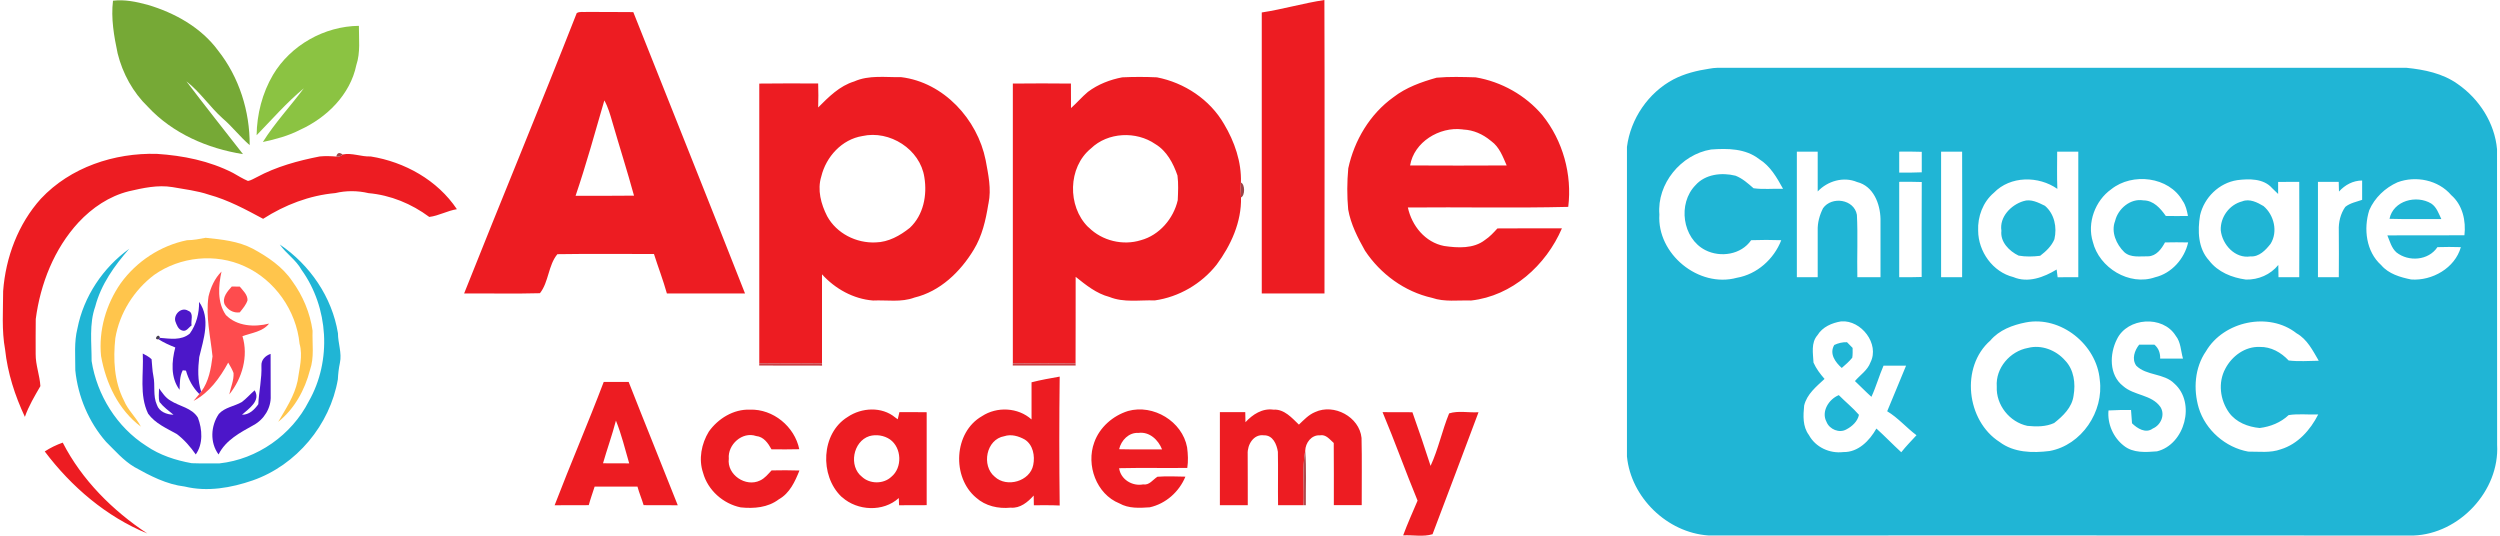 <?xml version="1.0" encoding="UTF-8"?>
<!DOCTYPE svg PUBLIC "-//W3C//DTD SVG 1.1//EN" "http://www.w3.org/Graphics/SVG/1.1/DTD/svg11.dtd">
<!-- Creator: CorelDRAW -->
<svg xmlns="http://www.w3.org/2000/svg" xml:space="preserve" width="280px" height="60px" version="1.1" style="shape-rendering:geometricPrecision; text-rendering:geometricPrecision; image-rendering:optimizeQuality; fill-rule:evenodd; clip-rule:evenodd"
viewBox="0 0 279.98 60.13"
 xmlns:xlink="http://www.w3.org/1999/xlink"
 xmlns:xodm="http://www.corel.com/coreldraw/odm/2003">
 <defs>
  <style type="text/css">
   <![CDATA[
    .fil3 {fill:#20B5D5;fill-rule:nonzero}
    .fil14 {fill:#433C51;fill-rule:nonzero}
    .fil15 {fill:#4C16C9;fill-rule:nonzero}
    .fil12 {fill:#4C17C9;fill-rule:nonzero}
    .fil13 {fill:#4D17C9;fill-rule:nonzero}
    .fil19 {fill:#5836A7;fill-rule:nonzero}
    .fil18 {fill:#604A92;fill-rule:nonzero}
    .fil8 {fill:#724445;fill-rule:nonzero}
    .fil20 {fill:#734546;fill-rule:nonzero}
    .fil9 {fill:#744547;fill-rule:nonzero}
    .fil4 {fill:#754647;fill-rule:nonzero}
    .fil22 {fill:#764648;fill-rule:nonzero}
    .fil0 {fill:#76A936;fill-rule:nonzero}
    .fil5 {fill:#774748;fill-rule:nonzero}
    .fil2 {fill:#8BC342;fill-rule:nonzero}
    .fil7 {fill:#9C4447;fill-rule:nonzero}
    .fil6 {fill:#A04347;fill-rule:nonzero}
    .fil21 {fill:#AD4B4E;fill-rule:nonzero}
    .fil16 {fill:#C73E43;fill-rule:nonzero}
    .fil17 {fill:#C93E43;fill-rule:nonzero}
    .fil1 {fill:#ED1C22;fill-rule:nonzero}
    .fil11 {fill:#FE4C4E;fill-rule:nonzero}
    .fil10 {fill:#FFC54C;fill-rule:nonzero}
   ]]>
  </style>
 </defs>
 <g id="Layer_x0020_1">
  <path class="fil0" d="M12.37 0.08c1.32,-0.16 2.62,0.12 3.89,0.46 3.04,0.9 6,2.54 7.91,5.14 2.36,2.98 3.57,6.83 3.54,10.61 -1.08,-0.93 -1.95,-2.08 -3.04,-3.01 -1.44,-1.29 -2.52,-2.96 -4.06,-4.15 2.08,2.75 4.23,5.45 6.35,8.17 -3.98,-0.63 -7.89,-2.32 -10.67,-5.31 -1.68,-1.62 -2.84,-3.74 -3.4,-6 -0.41,-1.94 -0.76,-3.92 -0.52,-5.91z"/>
  <path class="fil1" d="M141.31 1.4c2.36,-0.36 4.66,-1.04 7.03,-1.4 0.04,10.98 0.01,21.96 0.01,32.94 -2.35,0.01 -4.69,0.01 -7.04,0 -0.01,-10.51 0,-21.02 0,-31.54zm-76.89 0.07c0.34,-0.21 0.77,-0.09 1.15,-0.13 1.73,0.02 3.46,-0.01 5.2,0.02 4.18,10.53 8.4,21.04 12.54,31.58 -2.92,0 -5.85,0.01 -8.77,0 -0.42,-1.5 -0.98,-2.95 -1.45,-4.43 -3.61,0.01 -7.23,-0.04 -10.84,0.02 -1.03,1.23 -0.97,3.14 -1.96,4.38 -2.83,0.08 -5.67,0.01 -8.51,0.03 4.17,-10.5 8.51,-20.94 12.64,-31.47zm3.1 9.8c-1.04,3.58 -2.03,7.18 -3.23,10.71 2.19,-0.01 4.38,0.01 6.56,-0.02 -0.76,-2.78 -1.64,-5.52 -2.44,-8.29 -0.24,-0.82 -0.47,-1.65 -0.89,-2.4zm28.05 -2.13c1.66,-0.74 3.51,-0.45 5.27,-0.48 4.76,0.58 8.56,4.72 9.48,9.32 0.29,1.59 0.66,3.23 0.32,4.84 -0.01,0.04 -0.02,0.1 -0.03,0.14 -0.28,1.75 -0.69,3.54 -1.63,5.07 -1.5,2.48 -3.77,4.68 -6.66,5.37 -1.48,0.56 -3.09,0.26 -4.64,0.33 -2.2,-0.17 -4.25,-1.31 -5.73,-2.94 0,3.33 0.01,6.66 0,9.99 -2.35,0.02 -4.69,0.03 -7.04,0 -0.01,-10.47 -0.01,-20.93 0,-31.4 2.2,-0.03 4.41,-0.02 6.61,-0.01 0.03,0.9 0.03,1.79 0,2.69 1.18,-1.18 2.4,-2.42 4.05,-2.92zm0.91 6.13c-2.3,0.37 -4.08,2.33 -4.61,4.54 -0.47,1.5 -0.03,3.11 0.66,4.46 1.06,1.93 3.26,3.04 5.44,2.94 1.44,-0.03 2.74,-0.76 3.84,-1.64 1.53,-1.43 1.96,-3.66 1.63,-5.67 -0.47,-3.15 -3.9,-5.32 -6.96,-4.63zm25.32 -4.96c1.13,-0.85 2.48,-1.37 3.85,-1.63 1.3,-0.06 2.59,-0.06 3.89,0 3.09,0.6 5.96,2.5 7.54,5.25 1.17,1.96 1.97,4.25 1.89,6.56 -0.04,0.56 -0.03,1.12 0.01,1.67 0.07,2.75 -1.13,5.38 -2.74,7.55 -1.7,2.15 -4.23,3.63 -6.94,4.01 -1.7,-0.06 -3.47,0.27 -5.09,-0.39 -1.46,-0.38 -2.64,-1.34 -3.79,-2.26 -0.01,3.23 0.01,6.47 -0.01,9.71 -2.35,0.02 -4.69,0.02 -7.04,0 -0.01,-10.47 -0.01,-20.93 0,-31.4 2.17,-0.02 4.35,-0.03 6.52,0 0.01,0.92 0,1.84 0.01,2.75 0.66,-0.58 1.23,-1.26 1.9,-1.82zm0.34 6.35c-2.6,2.11 -2.66,6.49 -0.33,8.81 0.02,0.02 0.07,0.05 0.09,0.07 1.5,1.49 3.83,2.05 5.84,1.42 2.08,-0.56 3.67,-2.43 4.14,-4.49 0.04,-0.92 0.09,-1.85 -0.03,-2.77 -0.47,-1.37 -1.21,-2.77 -2.49,-3.53 -2.14,-1.48 -5.33,-1.34 -7.22,0.49zm33.95 -5.75c1.42,-1.1 3.14,-1.71 4.85,-2.19 1.45,-0.13 2.92,-0.08 4.38,-0.04 2.89,0.49 5.6,2.01 7.49,4.25 2.3,2.86 3.35,6.65 2.9,10.29 -5.99,0.15 -12,0.01 -18,0.07 0.44,2.05 1.94,3.91 4.07,4.32 1.53,0.22 3.3,0.33 4.59,-0.68 0.53,-0.35 0.96,-0.82 1.39,-1.29 2.41,-0.03 4.82,0 7.24,-0.01 -1.78,4.15 -5.6,7.59 -10.19,8.1 -1.46,-0.05 -2.98,0.19 -4.39,-0.3 -3.08,-0.69 -5.79,-2.68 -7.52,-5.29 -0.82,-1.46 -1.6,-2.97 -1.89,-4.63 -0.14,-1.54 -0.13,-3.08 0.01,-4.62 0.68,-3.14 2.43,-6.09 5.07,-7.98zm1.87 7.66c3.61,0.02 7.23,0.02 10.84,0 -0.43,-0.99 -0.82,-2.07 -1.72,-2.72 -0.03,-0.02 -0.07,-0.05 -0.09,-0.07 -0.87,-0.72 -1.92,-1.19 -3.05,-1.24 -0.03,0 -0.1,-0.01 -0.13,-0.02 -2.55,-0.31 -5.41,1.41 -5.85,4.05zm-153.68 3.73c3.31,-3.53 8.24,-5.16 13.01,-5.03 2.94,0.19 5.9,0.78 8.55,2.14 0.55,0.31 1.09,0.65 1.68,0.9 0.35,-0.06 0.66,-0.27 0.98,-0.42 2.2,-1.19 4.63,-1.85 7.07,-2.33 0.62,-0.06 1.24,-0.04 1.86,0.01 0.27,0.05 0.51,-0.02 0.71,-0.23 1.05,-0.22 2.09,0.27 3.15,0.22 3.82,0.61 7.5,2.66 9.68,5.92 -1.07,0.17 -2.04,0.74 -3.1,0.87 -1.99,-1.48 -4.34,-2.45 -6.81,-2.67 -1.23,-0.29 -2.5,-0.3 -3.73,-0.01 -2.9,0.26 -5.66,1.32 -8.11,2.89 -1.96,-1.05 -3.93,-2.12 -6.09,-2.71 -1.32,-0.45 -2.72,-0.6 -4.09,-0.85 -1.65,-0.27 -3.3,0.1 -4.9,0.47 -2.19,0.55 -4.11,1.85 -5.64,3.49 -2.73,2.96 -4.28,6.89 -4.8,10.85 -0.03,1.31 0,2.62 -0.01,3.94 -0.01,1.22 0.46,2.38 0.53,3.59 -0.64,1.11 -1.31,2.22 -1.74,3.45 -1.12,-2.39 -1.94,-4.93 -2.22,-7.55 -0.4,-2.17 -0.22,-4.39 -0.22,-6.57 0.28,-3.78 1.68,-7.53 4.24,-10.37zm111.19 20.61c1.04,-0.27 2.1,-0.45 3.16,-0.64 -0.06,4.82 -0.06,9.64 0,14.47 -0.97,-0.05 -1.94,-0.03 -2.9,-0.03 -0.01,-0.37 -0.01,-0.73 -0.02,-1.09 -0.66,0.74 -1.53,1.46 -2.59,1.36 -1.38,0.14 -2.82,-0.18 -3.87,-1.12 -2.75,-2.29 -2.52,-7.34 0.66,-9.15 1.67,-1.1 4.05,-0.99 5.56,0.37 0.01,-1.39 -0.01,-2.78 0,-4.17zm-3.06 6.05c-2.04,0.35 -2.59,3.31 -1.07,4.55 1.34,1.26 3.96,0.52 4.32,-1.32 0.21,-1.02 -0.02,-2.26 -0.94,-2.85 -0.69,-0.39 -1.53,-0.64 -2.31,-0.38zm-44.96 -6.09c0.94,-0.01 1.87,-0.01 2.8,0 1.81,4.62 3.69,9.22 5.51,13.84 -1.28,0 -2.56,0 -3.83,-0.01 -0.21,-0.7 -0.5,-1.37 -0.69,-2.08 -1.6,-0.01 -3.21,-0.01 -4.81,0 -0.22,0.69 -0.47,1.38 -0.66,2.08 -1.28,0.01 -2.56,0.01 -3.83,0.01 1.78,-4.64 3.75,-9.2 5.51,-13.84zm1.37 4.34c-0.42,1.62 -0.99,3.19 -1.45,4.79 0.98,0.01 1.96,0.01 2.94,0.01 -0.47,-1.61 -0.86,-3.25 -1.49,-4.8zm10.43 1.23c1.04,-1.46 2.77,-2.53 4.61,-2.46 2.61,-0.09 5.02,1.9 5.54,4.44 -1.04,0.03 -2.08,0.02 -3.12,0.01 -0.38,-0.69 -0.87,-1.41 -1.72,-1.49 -1.56,-0.54 -3.21,0.97 -3.07,2.54 -0.23,1.8 1.9,3.24 3.51,2.45 0.53,-0.24 0.9,-0.72 1.29,-1.13 1.04,-0.02 2.08,-0.03 3.13,0.01 -0.5,1.24 -1.09,2.55 -2.31,3.23 -1.23,0.94 -2.8,1.06 -4.28,0.91 -1.97,-0.4 -3.7,-1.93 -4.23,-3.89 -0.52,-1.53 -0.18,-3.26 0.65,-4.62zm15.58 -1.64c1.56,-1.06 3.83,-1.19 5.33,0.05 0.03,0.02 0.08,0.06 0.11,0.08l0.18 0.13c0.05,-0.2 0.14,-0.6 0.19,-0.8 1.02,0 2.04,-0.01 3.06,0.01 0,3.47 0.01,6.95 0,10.43 -1.04,0.01 -2.07,0.01 -3.1,0.01 -0.01,-0.21 -0.03,-0.61 -0.03,-0.81 -1.74,1.59 -4.64,1.45 -6.36,-0.09 -0.02,-0.02 -0.07,-0.05 -0.09,-0.07 -2.45,-2.36 -2.29,-7.1 0.71,-8.94zm2.44 2.15c-1.85,0.59 -2.35,3.39 -0.83,4.57 0.88,0.82 2.41,0.83 3.29,0 1.26,-1.02 1.18,-3.26 -0.15,-4.2 -0.66,-0.45 -1.54,-0.59 -2.31,-0.37zm29.03 -2.82c2.84,-0.79 6.09,1.16 6.63,4.08 0.1,0.77 0.14,1.54 0.02,2.31 -2.55,0.03 -5.1,-0.03 -7.65,0.03 0.17,1.26 1.48,2.05 2.69,1.82 0.7,0.12 1.09,-0.53 1.61,-0.86 1.04,-0.08 2.09,-0.03 3.14,-0.01 -0.7,1.7 -2.2,3.04 -4,3.44 -1.15,0.08 -2.37,0.15 -3.41,-0.44 -2.59,-1.04 -3.76,-4.31 -2.82,-6.85 0.6,-1.69 2.09,-2.99 3.79,-3.52zm-1 4.29c1.6,0.04 3.21,0.01 4.82,0.02 -0.42,-1.07 -1.42,-2.02 -2.65,-1.85 -1.08,-0.07 -1.94,0.83 -2.17,1.83zm14.18 -3.03c0.8,-0.87 1.9,-1.59 3.14,-1.41 1.21,-0.08 2.06,0.91 2.86,1.68 0.56,-0.53 1.09,-1.11 1.82,-1.41 2.11,-0.98 4.97,0.53 5.21,2.9 0.06,2.51 0.01,5.03 0.02,7.55 -1.04,0.01 -2.09,0.01 -3.13,0 -0.01,-2.32 0.02,-4.65 -0.01,-6.98 -0.45,-0.39 -0.87,-0.99 -1.55,-0.86 -0.95,-0.06 -1.63,0.84 -1.65,1.73 -0.37,2.01 -0.09,4.07 -0.19,6.11 -0.95,0.01 -1.91,0.01 -2.86,0 -0.03,-1.99 0.02,-3.99 -0.02,-5.99 -0.13,-0.84 -0.56,-1.88 -1.57,-1.85 -1.16,-0.16 -1.87,1.06 -1.82,2.09 0,1.91 0.02,3.83 0.01,5.75 -1.05,0.01 -2.09,0.01 -3.13,0 -0.01,-3.48 -0.01,-6.96 0,-10.44 0.95,0 1.9,0 2.85,0 0.01,0.37 0.01,0.75 0.02,1.13zm15.39 -1.13c1.11,0 2.23,0 3.35,0.01 0.71,1.99 1.39,4 2.04,6.02 0.87,-1.88 1.29,-3.96 2.08,-5.89 1.03,-0.33 2.21,-0.06 3.3,-0.13 -1.72,4.56 -3.42,9.14 -5.16,13.69 -1.04,0.32 -2.21,0.07 -3.3,0.13 0.49,-1.32 1.07,-2.61 1.62,-3.9 -1.36,-3.29 -2.55,-6.65 -3.93,-9.93zm-150.16 4.41c0.63,-0.41 1.31,-0.74 2.02,-0.99 2.15,4.19 5.59,7.62 9.49,10.2 -4.6,-1.89 -8.53,-5.25 -11.51,-9.21z"/>
  <path class="fil2" d="M30.33 8.4c1.98,-3.33 5.77,-5.46 9.64,-5.5 -0.01,1.47 0.19,2.98 -0.29,4.41 -0.68,3.31 -3.32,5.9 -6.31,7.26 -1.31,0.68 -2.74,1.06 -4.18,1.37 1.34,-2.14 3.09,-4.01 4.6,-6.03 -1.92,1.59 -3.56,3.48 -5.3,5.27 0.03,-2.36 0.64,-4.74 1.84,-6.78z"/>
  <path class="fil3" d="M191.54 7.71c0.3,-0.06 0.61,-0.09 0.93,-0.1 25.78,0 51.55,0 77.32,0 2,0.2 4.07,0.62 5.74,1.81 2.42,1.67 4.17,4.38 4.43,7.33 0.01,11.06 0,22.11 0.01,33.17 0.29,5.17 -4.24,10.01 -9.4,10.19 -26.38,-0.02 -52.76,-0.01 -79.14,-0.01 -4.62,-0.32 -8.68,-4.26 -9.13,-8.86 0.01,-11.59 0,-23.17 0,-34.75 0.4,-3.15 2.4,-6.09 5.22,-7.58 1.25,-0.65 2.63,-0.99 4.02,-1.2zm-5.6 16.36c-0.29,4.43 4.41,8.28 8.69,7.11 2.27,-0.39 4.17,-2.1 4.99,-4.22 -1.13,-0.04 -2.25,-0.04 -3.38,0 -1.12,1.63 -3.45,1.98 -5.15,1.11 -2.58,-1.32 -3.11,-5.23 -1.1,-7.28 1.1,-1.25 2.95,-1.45 4.49,-1.07 0.78,0.3 1.41,0.87 2.03,1.41 1.09,0.15 2.2,0.03 3.31,0.06 -0.69,-1.25 -1.43,-2.56 -2.68,-3.33 -1.53,-1.2 -3.55,-1.22 -5.4,-1.08 -3.37,0.55 -6.09,3.85 -5.8,7.29zm15.43 -7.05c-0.01,4.7 -0.01,9.4 0,14.09 0.78,0.01 1.56,0.01 2.34,0 0.01,-1.74 0,-3.49 0,-5.23 -0.03,-0.87 0.21,-1.74 0.6,-2.51 0.98,-1.38 3.49,-1.01 3.8,0.74 0.12,2.33 0,4.67 0.05,7 0.86,0.01 1.73,0.01 2.6,0 0.01,-2.18 0.01,-4.36 0,-6.54 -0.04,-1.71 -0.8,-3.69 -2.63,-4.14 -1.52,-0.64 -3.31,-0.12 -4.42,1.06 0,-1.49 0.01,-2.98 0,-4.47 -0.78,-0.01 -1.56,-0.01 -2.34,0zm11.49 0c-0.01,0.78 -0.01,1.56 0,2.35 0.84,0.01 1.68,0.01 2.53,-0.03 -0.01,-0.77 -0.01,-1.53 0,-2.3 -0.85,-0.03 -1.69,-0.03 -2.53,-0.02zm4.7 0c-0.01,4.7 -0.01,9.4 0,14.09 0.78,0.01 1.57,0.01 2.36,0 0.02,-4.7 0.01,-9.39 0,-14.09 -0.78,-0.01 -1.58,-0.01 -2.36,0zm13.03 0c0,1.39 -0.04,2.79 0.02,4.18 -2.11,-1.48 -5.28,-1.48 -7.13,0.44 -1.22,1.03 -1.83,2.67 -1.76,4.25 0.01,2.34 1.64,4.64 3.95,5.21 1.64,0.7 3.43,0.02 4.86,-0.85 0.03,0.22 0.09,0.65 0.11,0.87 0.77,0 1.54,0 2.32,-0.01 0,-4.69 0.01,-9.39 0,-14.09 -0.79,-0.01 -1.58,-0.01 -2.37,0zm6.07 4.22c-1.81,1.28 -2.73,3.77 -2.07,5.9 0.71,2.92 4.1,4.99 6.99,3.98 1.86,-0.44 3.3,-2.08 3.71,-3.91 -0.87,-0.02 -1.74,-0.02 -2.6,0 -0.39,0.73 -0.98,1.54 -1.9,1.56 -0.9,-0.02 -1.94,0.19 -2.67,-0.47 -0.89,-0.87 -1.51,-2.27 -1.03,-3.49 0.32,-1.38 1.72,-2.57 3.18,-2.32 1.13,0 1.92,0.9 2.51,1.75 0.83,0.02 1.66,0.01 2.49,0 -0.12,-0.59 -0.24,-1.2 -0.6,-1.7 -1.54,-2.73 -5.65,-3.19 -8.01,-1.3zm14.14 -1.02c-2.04,0.31 -3.71,1.95 -4.17,3.94 -0.29,1.72 -0.24,3.72 1.01,5.08 0.99,1.3 2.57,1.93 4.14,2.14 1.4,0.03 2.75,-0.55 3.63,-1.64 0.01,0.46 0.01,0.92 0.02,1.37 0.78,0.01 1.55,0.01 2.33,0 0.02,-3.56 0.01,-7.13 0,-10.7 -0.79,0 -1.58,0 -2.37,0.01 -0.01,0.45 0,0.9 0,1.35 -0.23,-0.22 -0.45,-0.44 -0.67,-0.65 -0.96,-1.1 -2.6,-1.07 -3.92,-0.9zm17.99 0.24c-1.39,0.62 -2.56,1.73 -3.17,3.13 -0.66,2.08 -0.36,4.65 1.34,6.17 0.84,0.99 2.14,1.36 3.36,1.61 2.36,0.17 4.92,-1.28 5.58,-3.63 -0.88,-0.03 -1.76,-0.03 -2.63,0 -1,1.51 -3.24,1.67 -4.6,0.59 -0.56,-0.5 -0.74,-1.25 -1.02,-1.91 2.88,-0.02 5.77,0 8.65,-0.01 0.19,-1.62 -0.2,-3.4 -1.48,-4.51 -1.45,-1.7 -3.97,-2.21 -6.03,-1.44zm-55.93 -0.05c-0.01,3.57 -0.01,7.14 0,10.7 0.84,0.01 1.68,0.01 2.52,-0.02 0,-3.55 -0.01,-7.11 0.01,-10.66 -0.85,-0.03 -1.69,-0.03 -2.53,-0.02zm47 0c0,3.57 -0.01,7.13 0,10.7 0.78,0.01 1.56,0.01 2.34,0 0.01,-1.74 0.02,-3.49 0,-5.23 -0.04,-0.93 0.19,-1.9 0.73,-2.66 0.53,-0.43 1.25,-0.57 1.89,-0.79 0,-0.73 0,-1.45 0,-2.17 -1.03,0.01 -1.92,0.49 -2.6,1.24 -0.01,-0.36 -0.02,-0.73 -0.03,-1.09 -0.78,0 -1.55,0 -2.33,0zm-56.18 17.22c-0.74,0.85 -0.49,2.04 -0.44,3.07 0.3,0.68 0.75,1.27 1.24,1.83 -0.92,0.86 -1.98,1.7 -2.29,2.99 -0.11,1.12 -0.18,2.35 0.53,3.3 0.74,1.38 2.34,2.11 3.87,1.92 1.67,0.04 2.95,-1.29 3.71,-2.64 0.95,0.86 1.84,1.79 2.79,2.66 0.53,-0.67 1.13,-1.28 1.71,-1.91 -1.14,-0.85 -2.07,-1.96 -3.29,-2.69 0.73,-1.7 1.4,-3.42 2.12,-5.12 -0.85,0 -1.69,0 -2.53,0 -0.5,1.15 -0.83,2.36 -1.36,3.5 -0.64,-0.57 -1.23,-1.19 -1.85,-1.77 0.59,-0.69 1.42,-1.21 1.74,-2.09 1.06,-2.08 -1.04,-4.78 -3.28,-4.61 -1.04,0.17 -2.1,0.62 -2.67,1.56zm23.38 -1.44c-1.47,0.29 -2.98,0.85 -3.97,2.03 -3.38,2.96 -2.69,9.01 1.04,11.39 1.59,1.2 3.7,1.25 5.61,1.01 3.6,-0.66 6.11,-4.43 5.63,-8 -0.34,-3.94 -4.37,-7.2 -8.31,-6.43zm10.24 1.88c-0.84,1.65 -0.9,4.03 0.69,5.26 1.23,1.09 3.2,0.94 4.19,2.35 0.55,0.87 0.06,2.03 -0.86,2.42 -0.79,0.59 -1.74,-0.01 -2.33,-0.59 -0.03,-0.5 -0.07,-1 -0.11,-1.49 -0.84,-0.02 -1.68,0.01 -2.53,0.05 -0.14,1.49 0.53,3.03 1.71,3.95 1.04,0.85 2.48,0.74 3.73,0.64 3.13,-0.76 4.39,-5.46 1.95,-7.61 -1.15,-1.17 -3.12,-0.86 -4.27,-2 -0.53,-0.75 -0.2,-1.7 0.32,-2.36 0.57,-0.01 1.14,-0.01 1.72,0 0.47,0.4 0.66,0.95 0.64,1.56 0.85,0 1.71,0.01 2.56,0 -0.25,-0.86 -0.23,-1.84 -0.82,-2.57 -1.44,-2.32 -5.41,-2.05 -6.59,0.39zm9.99 1.36c-1.27,1.84 -1.43,4.26 -0.81,6.36 0.76,2.48 3,4.44 5.56,4.9 1.21,-0.01 2.48,0.17 3.65,-0.26 1.91,-0.58 3.32,-2.17 4.2,-3.91 -1.11,0.04 -2.23,-0.1 -3.32,0.07 -0.89,0.84 -2.04,1.3 -3.25,1.45 -1.31,-0.12 -2.65,-0.64 -3.44,-1.73 -1.01,-1.42 -1.26,-3.38 -0.41,-4.94 0.74,-1.41 2.22,-2.5 3.86,-2.43 1.26,-0.03 2.4,0.62 3.24,1.52 1.12,0.14 2.25,0.04 3.38,0.03 -0.67,-1.14 -1.29,-2.41 -2.49,-3.08 -3.1,-2.45 -8.19,-1.36 -10.17,2.02zm-20.5 -16.85c0.84,-0.29 1.69,0.16 2.43,0.52 1.07,0.92 1.37,2.41 1.06,3.75 -0.32,0.77 -0.94,1.36 -1.6,1.86 -0.8,0.1 -1.63,0.12 -2.42,-0.02 -1.05,-0.5 -2.08,-1.54 -1.93,-2.79 -0.24,-1.55 1.08,-2.9 2.46,-3.32zm24.57 0.02c0.82,-0.33 1.69,0.11 2.39,0.53 1.19,1 1.64,2.89 0.79,4.24 -0.55,0.7 -1.28,1.48 -2.26,1.41 -1.72,0.27 -3.17,-1.33 -3.33,-2.95 -0.05,-1.46 0.96,-2.86 2.41,-3.23zm16.53 1.96c0.43,-2.05 3.02,-2.71 4.68,-1.72 0.61,0.4 0.84,1.12 1.14,1.75 -1.94,-0.02 -3.88,0.03 -5.82,-0.03zm-236.8 2.88c3.38,2.28 5.87,5.91 6.53,9.96 0,1.12 0.46,2.21 0.22,3.33 -0.13,0.61 -0.2,1.23 -0.23,1.85 -0.88,5.11 -4.64,9.62 -9.55,11.34 -2.43,0.84 -5.1,1.31 -7.64,0.69 -2.04,-0.24 -3.88,-1.2 -5.65,-2.19 -1.24,-0.74 -2.17,-1.84 -3.18,-2.83 -1.95,-2.23 -3.15,-5.08 -3.45,-8.02 0.01,-1.58 -0.15,-3.17 0.24,-4.71 0.7,-3.58 2.87,-6.82 5.82,-8.94 -1.66,1.89 -3.18,4.01 -3.82,6.48 -0.7,1.97 -0.4,4.08 -0.41,6.12 0.61,3.84 2.84,7.43 6.14,9.53 1.51,1.04 3.3,1.62 5.09,1.94 1.05,0.04 2.09,0.02 3.13,0.02 4.23,-0.46 8.1,-3.19 10.02,-6.97 2.59,-4.55 2.23,-10.53 -0.83,-14.77 -0.61,-1.11 -1.72,-1.8 -2.43,-2.83zm174.48 11.28c0.45,-0.21 0.93,-0.33 1.43,-0.31 0.21,0.22 0.42,0.43 0.63,0.64 0,0.37 0.02,0.74 -0.04,1.1 -0.35,0.43 -0.76,0.79 -1.18,1.15 -0.73,-0.65 -1.42,-1.6 -0.84,-2.58zm21.75 0.33c1.5,-0.39 3.14,0.25 4.15,1.4 1.01,1.04 1.2,2.59 0.96,3.96 -0.17,1.32 -1.19,2.29 -2.18,3.07 -0.94,0.43 -1.99,0.42 -3,0.32 -2,-0.42 -3.54,-2.35 -3.44,-4.41 -0.15,-2.08 1.49,-3.98 3.51,-4.34zm-22.62 8.3c-0.62,-1.15 0.26,-2.55 1.38,-3 0.74,0.75 1.57,1.41 2.26,2.21 -0.14,0.72 -0.76,1.3 -1.4,1.63 -0.8,0.47 -1.91,0 -2.24,-0.84z"/>
  <path class="fil4" d="M163.81 14.52c0.03,0.01 0.1,0.02 0.13,0.02 -0.03,0 -0.1,-0.01 -0.13,-0.02z"/>
  <path class="fil5" d="M166.99 15.78c0.02,0.02 0.06,0.05 0.09,0.07 -0.03,-0.02 -0.07,-0.05 -0.09,-0.07z"/>
  <path class="fil6" d="M37.43 17.57c0.11,-0.43 0.35,-0.5 0.71,-0.23 -0.2,0.21 -0.44,0.28 -0.71,0.23z"/>
  <path class="fil7" d="M138.97 20.49c0.47,0.18 0.48,1.48 0.01,1.67 -0.04,-0.55 -0.05,-1.11 -0.01,-1.67z"/>
  <path class="fil8" d="M110.61 22.96c0.01,-0.04 0.02,-0.1 0.03,-0.14 -0.01,0.04 -0.02,0.1 -0.03,0.14z"/>
  <path class="fil9" d="M121.81 25.47c0.02,0.02 0.07,0.05 0.09,0.07 -0.02,-0.02 -0.07,-0.05 -0.09,-0.07z"/>
  <path class="fil10" d="M20.69 26.96c0.71,0 1.39,-0.14 2.08,-0.27 1.81,0.19 3.66,0.37 5.3,1.23 1.68,0.91 3.34,2.03 4.42,3.64 1.19,1.63 2,3.56 2.28,5.56 -0.05,1.47 0.21,2.99 -0.29,4.41 -0.57,2.23 -1.75,4.38 -3.57,5.82 0.85,-1.46 1.82,-2.9 2.18,-4.59 0.19,-1.38 0.61,-2.79 0.22,-4.18 -0.36,-3.71 -2.78,-7.17 -6.19,-8.7 -3.24,-1.48 -7.21,-1.08 -10.12,0.97 -2.27,1.71 -3.9,4.29 -4.37,7.11 -0.25,2.36 -0.14,4.85 0.97,7 0.45,1.09 1.37,1.88 1.9,2.93 -2.52,-1.88 -3.93,-4.88 -4.47,-7.92 -0.29,-2.87 0.56,-5.82 2.21,-8.18 1.78,-2.46 4.48,-4.23 7.45,-4.83z"/>
  <path class="fil11" d="M23.09 33.28c0.25,-1.04 0.7,-2.04 1.46,-2.8 -0.35,1.6 -0.5,3.46 0.49,4.88 1.25,1.27 3.21,1.38 4.85,0.96 -0.71,0.91 -1.96,1.04 -2.99,1.41 0.69,2.25 -0.03,4.75 -1.48,6.54 0.16,-0.8 0.53,-1.57 0.48,-2.4 -0.15,-0.42 -0.38,-0.79 -0.6,-1.17 -0.93,1.71 -2.13,3.38 -3.89,4.3 0.21,-0.26 0.44,-0.51 0.65,-0.77 0.06,-0.07 0.16,-0.2 0.21,-0.27 0.85,-1.13 1.1,-2.59 1.27,-3.96 -0.23,-2.23 -0.78,-4.47 -0.45,-6.72z"/>
  <path class="fil11" d="M25.7 32.16c0.3,0 0.6,0 0.9,0.01 0.36,0.45 0.88,0.9 0.87,1.53 -0.16,0.52 -0.54,0.94 -0.87,1.36 -0.73,0.1 -1.36,-0.28 -1.71,-0.91 -0.28,-0.78 0.33,-1.45 0.81,-1.99z"/>
  <path class="fil12" d="M22.03 33.88c1.33,1.87 0.5,4.19 0.02,6.2 -0.15,1.28 -0.2,2.63 0.22,3.88 -0.05,0.07 -0.15,0.2 -0.21,0.27 -0.73,-0.72 -1.22,-1.64 -1.5,-2.63 -0.09,-0.01 -0.27,-0.03 -0.36,-0.04 -0.36,0.68 -0.32,1.45 -0.36,2.19 -1.02,-1.36 -0.89,-3.19 -0.48,-4.75 -0.65,-0.26 -1.29,-0.54 -1.88,-0.92l0.15 -0.16c1.13,0.09 2.4,0.33 3.36,-0.48 0.74,-1.03 1.07,-2.3 1.04,-3.56zm-6.32 5.8c0.34,0.19 0.71,0.36 0.99,0.64 0.07,0.62 0.07,1.25 0.2,1.87 0.23,1.08 -0.07,2.22 0.4,3.26 0.25,0.76 1.11,1.09 1.86,1.1 -0.55,-0.45 -1.13,-0.87 -1.57,-1.43 -0.14,-0.5 -0.05,-1.02 -0.05,-1.53 0.37,0.51 0.72,1.06 1.29,1.38 1.01,0.65 2.39,0.8 3.07,1.91 0.5,1.31 0.6,2.94 -0.24,4.13 -0.6,-0.86 -1.3,-1.67 -2.14,-2.3 -1.14,-0.64 -2.42,-1.18 -3.21,-2.28 -1.01,-2.11 -0.48,-4.5 -0.6,-6.75z"/>
  <path class="fil13" d="M19.36 36.04c-0.19,-0.78 0.71,-1.62 1.44,-1.16 0.69,0.24 0.28,1.11 0.39,1.65 -0.31,0.2 -0.57,0.71 -1.01,0.58 -0.5,-0.11 -0.67,-0.66 -0.82,-1.07z"/>
  <path class="fil14" d="M17.48 38.08c-0.66,0.1 0.04,-0.82 0.15,-0.16l-0.15 0.16z"/>
  <path class="fil15" d="M29.03 41.05c-0.04,-0.66 0.45,-1.13 1.03,-1.33 0.01,1.57 0,3.15 0.01,4.72 0.06,1.35 -0.75,2.65 -1.93,3.28 -1.49,0.83 -3.13,1.68 -3.92,3.29 -0.99,-1.34 -0.88,-3.21 0.03,-4.55 0.68,-0.75 1.75,-0.85 2.59,-1.34 0.51,-0.39 0.94,-0.88 1.43,-1.31 0.72,1.18 -0.67,2.06 -1.42,2.74 0.8,0.02 1.4,-0.57 1.83,-1.18 0.07,-1.44 0.41,-2.87 0.35,-4.32z"/>
  <path class="fil16" d="M84.91 40.78c2.35,0.03 4.69,0.02 7.04,0l0.01 0.26c-2.35,-0.01 -4.71,0 -7.06,-0.01l0.01 -0.25z"/>
  <path class="fil17" d="M113.37 40.78c2.35,0.02 4.69,0.02 7.04,0l0.01 0.25c-2.35,0.01 -4.71,0.01 -7.06,0l0.01 -0.25z"/>
  <path class="fil18" d="M19.94 43.97c0.15,0.15 0.15,0.15 0,0z"/>
  <path class="fil19" d="M22.79 44.73c0.16,0.15 0.16,0.15 0,0z"/>
  <path class="fil20" d="M100.16 46.85c0.03,0.02 0.08,0.06 0.11,0.08 -0.03,-0.02 -0.08,-0.06 -0.11,-0.08z"/>
  <path class="fil21" d="M146 56.7c0.1,-2.04 -0.18,-4.1 0.19,-6.11 0.16,2.03 0.05,4.08 0.07,6.12l-0.26 -0.01z"/>
  <path class="fil22" d="M94.12 55.74c0.02,0.02 0.07,0.05 0.09,0.07 -0.02,-0.02 -0.07,-0.05 -0.09,-0.07z"/>
 </g>
</svg>
